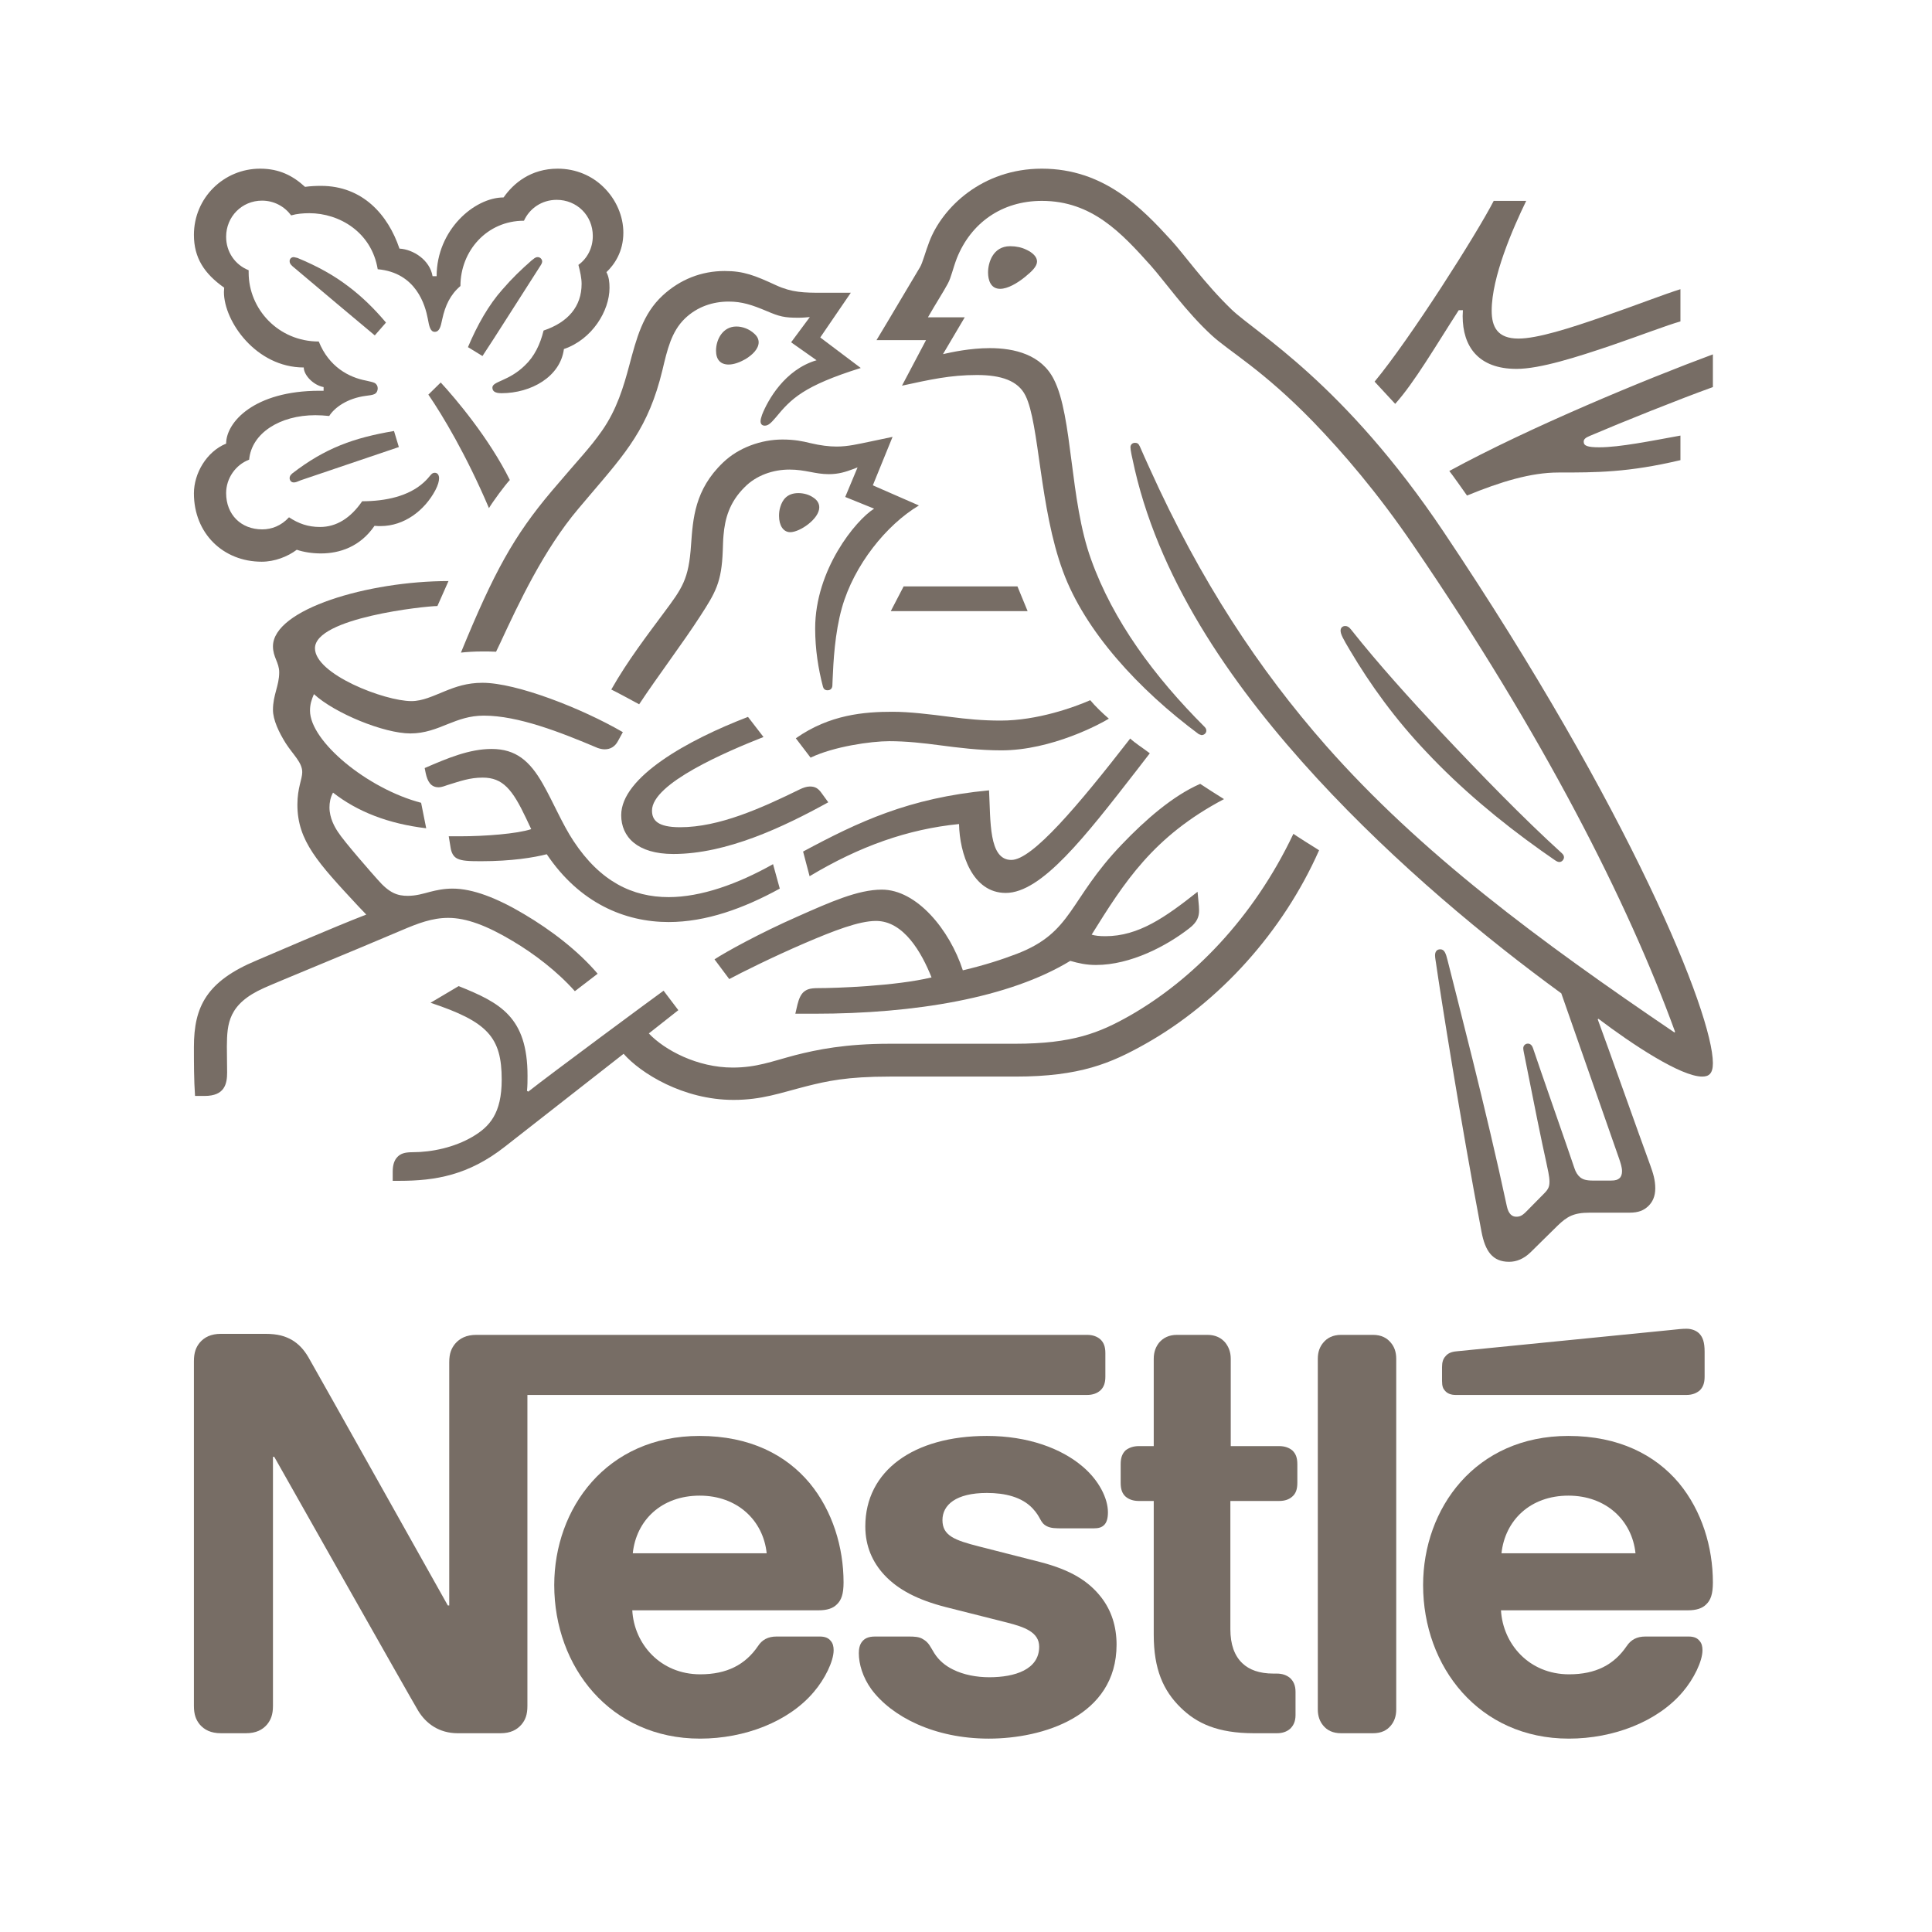 <svg xmlns="http://www.w3.org/2000/svg" xmlns:xlink="http://www.w3.org/1999/xlink" width="1080" zoomAndPan="magnify" viewBox="0 0 810 810" height="1080" preserveAspectRatio="xMidYMid meet" version="1.2"><defs><clipPath id="a8ea7e9b01"><path d="M 367 70.434 L 718.5 70.434 L 718.5 728.934 L 367 728.934 Z M 367 70.434 "/></clipPath><clipPath id="d630de001d"><path d="M 81 70.434 L 361 70.434 L 361 274 L 81 274 Z M 81 70.434 "/></clipPath><clipPath id="527f4c4ff1"><path d="M 179 160 L 715 160 L 715 728.934 L 179 728.934 Z M 179 160 "/></clipPath><clipPath id="0f820fe54a"><path d="M 121 107 L 354 107 L 354 728.934 L 121 728.934 Z M 121 107 "/></clipPath></defs><g id="af56ccd5c5"><rect x="0" width="810" y="0" height="810" style="fill:#ffffff;fill-opacity:1;stroke:none;"/><rect x="0" width="810" y="0" height="810" style="fill:#ffffff;fill-opacity:1;stroke:none;"/><path style=" stroke:none;fill-rule:evenodd;fill:#776d65;fill-opacity:1;" d="M 457.676 391.859 C 459.113 392.297 460.938 392.504 463.43 392.504 C 477.367 392.504 488.582 384.562 502.082 373.883 L 502.496 378.254 C 502.602 379.379 502.719 380.504 502.719 381.719 C 502.719 384.336 501.91 386.695 498.547 389.242 C 489.152 396.562 474.055 404.57 459.496 404.57 C 455.441 404.57 452.285 403.875 448.715 402.852 C 423.203 418.387 383.547 425.008 341.555 425.008 L 333.445 425.008 L 334.344 421.16 C 334.934 418.719 335.785 416.895 336.961 415.871 C 338.191 414.867 339.426 414.277 342.887 414.277 C 350.41 414.277 375.336 413.43 390.551 409.789 C 386.371 399.281 378.852 386.105 367.277 386.105 C 360.066 386.105 349.461 390.266 337.602 395.332 C 324.051 401.152 310.441 407.934 305.746 410.48 L 299.559 402.211 C 304.152 399.18 318.66 391.168 334.445 384.23 C 347.949 378.254 359.648 372.98 369.738 372.98 C 384.348 372.98 398.176 389.832 403.672 406.809 C 412.961 404.621 420.273 402.211 426.238 399.926 C 449.93 390.855 447.902 377.402 470.379 353.98 C 480.137 343.789 491.613 333.695 503.188 328.633 C 505.543 330.18 510.016 333.105 513.172 335.031 C 483.395 350.719 471.281 370.035 457.676 391.859 Z M 473.844 309.633 C 475.875 311.555 479.133 313.586 482.062 315.82 L 476.414 323.141 C 454.957 350.773 436.703 374.367 421.664 374.367 C 407.621 374.367 402.34 357.809 402.078 345.484 C 380.621 347.617 360.395 354.777 339.426 367.363 L 336.699 357.016 C 359.855 344.582 380.984 334.543 414.66 331.355 C 415.352 344.203 414.453 360.535 424.004 360.535 C 432.754 360.535 451.855 337.961 473.844 309.633 Z M 365.145 185.066 L 374.211 183.16 L 365.938 203.477 L 385.262 211.922 C 371.656 220.035 358.035 236.887 352.977 254.832 C 349.977 265.496 349.406 277.406 349.074 284.926 L 348.973 287.527 C 348.867 288.762 348.07 289.398 346.945 289.398 C 345.715 289.398 345.227 288.652 345.02 287.859 C 343.098 280.539 341.762 272.324 341.762 263.465 C 341.762 238.863 358.727 218.109 366.477 213.258 L 354.363 208.352 L 359.543 195.953 L 357.395 196.77 C 354.672 197.777 351.691 198.797 347.48 198.797 C 341.656 198.797 337.707 196.871 330.98 196.871 C 324.051 196.871 317.066 199.32 312.266 204.176 C 305.746 210.59 303.93 217.523 303.34 224.406 C 303.129 226.539 303.129 228.672 303.023 230.922 C 302.539 244.152 299.977 248.418 293.582 258.297 C 286.543 269.238 275.695 283.594 267.965 295.281 C 265.504 293.941 258.414 290.094 256.285 289.09 C 263.059 277.074 271.812 265.719 278.211 257.066 C 286.059 246.543 288.777 242.922 289.73 228.41 C 290.531 217.523 291.223 205.301 303.129 193.93 C 309.648 187.633 319.199 184.27 328.051 184.27 C 333.008 184.27 336.477 184.961 339.734 185.777 C 344.012 186.785 347.586 187.219 350.738 187.219 C 355.594 187.219 359.648 186.195 365.145 185.066 Z M 430.238 104.66 C 432.961 105.891 434.781 107.691 434.781 109.617 C 434.781 111.648 432.754 113.672 429.707 116.137 C 426.566 118.684 422.512 121.094 419.305 121.094 C 415.301 121.094 414.246 117.352 414.246 114.211 C 414.246 110.262 416.219 103.219 423.52 103.219 C 426.027 103.219 428.383 103.742 430.238 104.66 Z M 430.832 256.219 L 373.465 256.219 L 378.852 245.848 L 426.566 245.848 Z M 305.488 152.836 C 302.004 152.836 300.199 150.703 300.199 147.031 C 300.199 142.176 303.129 136.891 308.727 136.891 C 311.242 136.891 314.121 137.895 316.27 139.922 C 317.531 141.051 318.07 142.281 318.07 143.512 C 318.07 146.23 315.504 148.781 312.473 150.602 C 310.117 151.934 307.617 152.836 305.488 152.836 Z M 598.082 315.336 C 585.051 301.676 574.492 287.059 565.949 272.602 C 563.125 267.852 562.047 265.926 562.047 264.387 C 562.047 263.363 562.688 262.461 564.023 262.461 C 564.941 262.461 565.633 262.926 566.434 263.949 C 578.062 278.617 591.355 293.25 604.27 307.066 C 620.75 324.574 638.359 342.766 654.809 357.707 C 655.445 358.301 655.707 358.832 655.707 359.426 C 655.707 360.273 654.91 361.402 653.785 361.402 C 653.09 361.402 652.555 361.07 651.758 360.535 L 646.262 356.699 C 628.656 344.203 612.117 330.281 598.082 315.336 Z M 554.75 723.43 C 553.367 721.766 552.496 719.578 552.496 716.699 L 552.496 569.688 C 552.496 566.738 553.367 564.605 554.75 562.961 C 556.398 560.934 558.809 559.648 562.273 559.648 L 575.602 559.648 C 579.137 559.648 581.477 560.934 583.141 562.961 C 584.527 564.605 585.375 566.738 585.375 569.688 L 585.375 716.699 C 585.375 719.578 584.527 721.766 583.141 723.43 C 581.477 725.457 579.137 726.668 575.602 726.668 L 562.273 726.668 C 558.809 726.668 556.398 725.457 554.75 723.43 Z M 343.48 212.723 C 343.48 217.523 335.367 223.121 331.312 223.121 C 328.434 223.121 326.613 220.352 326.613 216.293 C 326.613 215.184 326.719 213.848 327.152 212.512 C 328.051 209.566 329.977 206.738 334.723 206.738 C 336.855 206.738 339.215 207.328 341.07 208.664 C 342.785 209.789 343.48 211.23 343.48 212.723 Z M 192.938 350.617 C 203.176 350.617 216.836 349.594 222.715 347.617 L 220.582 343.094 C 214.859 330.973 210.805 326.016 202.383 326.016 C 196.887 326.016 192.938 327.508 187.543 329.156 C 186.801 329.379 185.312 330.07 183.871 330.07 C 180.613 330.07 179.227 327.613 178.48 324.145 L 178.047 322.012 C 187.652 317.852 196.781 314.004 206.105 314.004 C 216.316 314.004 222.121 319.082 227.512 328.516 C 232.051 336.469 235.727 345.484 240.477 352.645 C 251.691 369.617 265.191 376.121 280.34 376.121 C 293.895 376.121 309.316 370.625 324.102 362.305 L 326.926 372.551 C 311.781 380.871 295.988 386.57 280.34 386.57 C 262.035 386.57 243.039 378.688 229.227 358.141 C 223.84 359.527 214.496 361.07 201.742 361.07 C 196.664 361.07 193.73 360.965 191.707 359.965 C 190.059 359.148 189.262 357.5 188.93 355.469 L 188.137 350.617 Z M 192.938 350.617 "/><g clip-rule="nonzero" clip-path="url(#a8ea7e9b01)"><path style=" stroke:none;fill-rule:evenodd;fill:#776d65;fill-opacity:1;" d="M 707.688 675.129 L 629.293 675.129 C 630.094 689.152 640.977 701.965 657.84 701.965 C 669.105 701.965 676.68 697.906 681.965 690.176 C 683.785 687.453 686.23 686.121 689.871 686.121 L 707.945 686.121 C 710.305 686.121 711.637 686.812 712.535 687.938 C 713.457 688.945 713.77 690.277 713.77 691.879 C 713.77 696.469 710.094 703.996 705.449 709.387 C 694.879 721.816 676.473 728.926 657.738 728.926 C 620.105 728.926 596.641 698.828 596.641 664.555 C 596.641 632.43 618.512 602.02 657.531 602.02 C 678.707 602.02 693.977 609.977 703.891 621.766 C 713.559 633.453 718.137 648.707 718.137 663.441 C 718.137 668.246 717.238 670.863 715.312 672.664 C 713.664 674.332 711.152 675.129 707.688 675.129 Z M 685.691 651.223 C 684.254 637.402 673.316 627.055 657.578 627.055 C 641.562 627.055 630.996 637.402 629.504 651.223 Z M 605.273 223.016 C 683.785 340.094 718.137 425.117 718.137 445.762 C 718.137 450.145 716.438 451.363 713.664 451.363 C 704.707 451.363 684.254 437.805 670.16 427.141 L 669.852 427.352 C 673.906 438.234 687.617 476.988 691.848 488.461 C 693.109 491.93 693.977 494.758 693.977 498.223 C 693.977 501.586 692.848 503.926 691.082 505.645 C 689.176 507.445 687.023 508.418 683.145 508.418 L 666.488 508.418 C 659.762 508.418 657.039 510.016 653.09 513.809 C 647.598 519.254 646.262 520.484 641.668 525.059 C 638.844 527.785 635.812 529.016 632.711 529.016 C 625.723 529.016 622.676 524.523 621.129 516.43 C 612.223 469.359 604.059 417.797 602.031 403.652 C 601.91 402.75 601.652 401.52 601.652 400.512 C 601.652 399.18 602.242 398 603.836 398 C 605.602 398 606.191 399.715 606.938 402.75 C 610.348 416.465 623.262 465.891 631.758 505.75 C 632.449 508.902 633.887 510.117 635.691 510.117 C 637.199 510.117 638.199 509.699 639.969 507.883 L 647.496 500.254 C 649.191 498.535 649.625 497.426 649.625 495.398 C 649.625 493.164 648.879 490.16 648.188 486.852 C 646.59 479.812 642.793 461.141 639.539 444.531 C 638.945 441.391 638.637 440.367 638.637 439.469 C 638.637 438.445 639.434 437.543 640.562 437.543 C 641.41 437.543 642.207 438.027 642.691 439.367 C 645.133 446.785 657.945 483.277 660.094 489.797 C 660.613 491.395 661.426 492.727 662.535 493.629 C 663.664 494.48 664.895 494.965 668.031 494.965 L 675.348 494.965 C 677.371 494.965 678.273 494.602 678.988 493.957 C 679.727 493.316 680.043 492.242 680.043 491.008 C 680.043 489.363 679.402 487.543 678.863 485.898 L 654.582 416.465 C 623.469 393.785 585.582 362.562 552.133 326.277 C 518.562 289.785 487.125 245.848 475.77 196.871 C 474.543 191.48 473.949 188.762 473.949 187.531 C 473.949 186.402 474.75 185.656 475.875 185.656 C 476.777 185.656 477.367 185.984 477.902 187.219 C 479.238 190.25 480.52 193.184 481.957 196.285 C 503.293 243.613 527.801 280.645 555.965 312.664 C 595.723 357.707 645.031 394.223 701.984 432.848 L 702.297 432.637 C 682.449 378.047 646.852 308.09 592.586 228.672 C 577.422 206.426 563.02 189.766 550.695 176.969 C 529.238 154.867 515.305 147.344 507.992 140.562 C 497.332 130.801 488.094 117.676 482.496 111.387 C 470.277 97.777 457.883 84.219 436.809 84.219 C 419.945 84.219 407.035 93.547 401.156 108.281 C 399.406 112.879 398.816 116.242 397.379 118.91 C 395.715 122.047 392.305 127.336 389.043 133.039 L 404.469 133.039 L 395.352 148.469 C 398.922 147.672 406.703 145.953 414.992 145.953 C 425.336 145.953 436.602 148.676 441.82 159.027 C 449.824 174.613 448.387 209.688 457.469 234.602 C 466.637 260.207 483.879 283.594 504.957 304.676 C 505.543 305.25 505.754 305.68 505.754 306.375 C 505.754 307.273 504.957 308.191 503.727 308.191 L 502.602 307.812 C 477.367 289.09 454.852 264.594 445.668 239.559 C 435.785 212.93 435.785 177.547 429.93 165.859 C 426.828 159.562 419.633 157.223 409.598 157.223 C 398.383 157.223 389.965 159.148 378.16 161.695 L 388.246 142.594 L 367.484 142.594 C 372.078 135.066 383.238 116.066 385.68 112.078 C 386.809 110.262 388.039 105.352 389.633 101.293 C 395.023 87.148 411.629 70.715 436.809 70.715 C 462.859 70.715 478.699 87.254 490.918 100.602 C 496.414 106.582 505.059 118.91 516.434 129.848 C 526.777 139.715 563.504 160.695 605.273 223.016 Z M 639.867 84.219 C 634.25 95.797 625.395 116.066 625.395 130.266 C 625.395 137.098 627.855 141.949 636.605 141.949 C 644.562 141.949 658.273 137.582 672.191 132.727 C 685.484 128.133 698.242 123.172 704.531 121.25 L 704.531 134.758 C 699.035 136.297 687.945 140.562 675.832 144.727 C 661.203 149.699 645.672 154.66 635.812 154.66 C 619.746 154.66 613.227 145.211 613.227 132.52 C 613.227 131.703 613.332 130.801 613.332 130.055 L 611.582 130.055 C 601.859 145.105 593 160.363 584.941 169.324 L 576.309 160 C 591.355 141.848 619.207 97.93 626.246 84.219 Z M 663.973 185.191 C 663.973 186.887 665.48 187.531 670.543 187.531 C 679.035 187.531 692.211 184.859 704.531 182.621 L 704.531 192.922 C 682.555 198.105 669.367 198.105 653.316 198.105 C 641.895 198.105 629.188 201.938 615.051 207.762 C 614.355 206.738 608.531 198.52 607.629 197.465 C 641.078 179.211 690.18 158.926 718.137 148.57 L 718.137 162.289 C 704.219 167.301 680.043 176.969 666.59 182.727 C 664.668 183.523 663.973 184.168 663.973 185.191 Z M 663.973 185.191 "/></g><g clip-rule="nonzero" clip-path="url(#d630de001d)"><path style=" stroke:none;fill-rule:nonzero;fill:#776d65;fill-opacity:1;" d="M 344.711 122.742 C 337.062 122.742 332.004 122.641 325.387 119.602 C 316.371 115.441 311.781 113.621 303.824 113.621 C 294.066 113.621 285.137 117.145 277.844 123.867 C 269.453 131.602 266.836 141.949 263.805 153.273 C 261.449 162.078 258.625 171.684 252.383 180.594 C 247.098 188.117 243.25 191.797 231.258 205.941 C 215.398 224.734 207.078 239.887 193.246 273.609 C 195.555 273.348 198.812 273.125 202.383 273.125 C 204.199 273.125 205.637 273.125 207.977 273.242 L 209.695 269.652 C 217.426 253.008 227.895 230.543 242.504 213.258 L 247.527 207.328 C 262.574 189.664 271.914 179.211 277.719 155.199 C 279.75 146.648 281.465 139.023 287.168 133.527 C 292.348 128.566 298.867 126.438 305.488 126.438 C 311.086 126.438 315.246 127.82 321.332 130.371 C 326.82 132.727 328.852 133.211 334.723 133.211 C 336.699 133.211 338.191 133.039 339.527 132.934 L 331.676 143.512 L 342.352 151.035 C 328.953 154.969 321.863 167.887 319.508 173.867 C 319.094 175.098 318.867 175.898 318.867 176.641 C 318.867 177.547 319.301 178.461 320.633 178.461 C 322.125 178.461 323.254 177.332 325.18 175.098 C 331.676 167.191 336.855 161.801 360.879 154.277 L 343.895 141.48 L 356.703 122.742 Z M 133.973 163.828 C 106.484 163.828 94.805 177.078 94.805 185.984 C 86.59 189.348 81.301 198.469 81.301 206.84 C 81.301 223.609 93.523 235.5 109.746 235.5 C 115.133 235.5 120.629 233.367 124.422 230.488 C 127.246 231.445 130.816 232.031 134.562 232.031 C 142.293 232.031 150.941 229.312 157.023 220.453 C 157.926 220.559 158.668 220.559 159.59 220.559 C 169.449 220.559 177.996 214.055 182.535 205.508 C 183.645 203.375 184.082 201.727 184.082 200.496 C 184.082 199.211 183.488 198.211 182.258 198.211 C 180.719 198.211 180.508 199.703 177.664 202.266 C 171.375 208.02 161.723 210.152 151.844 210.152 C 146.988 217.211 141.062 220.938 134.18 220.938 C 129.172 220.938 125.223 219.551 121.164 216.879 C 117.906 220.453 113.848 221.945 109.953 221.945 C 101.043 221.945 94.805 215.754 94.805 206.738 C 94.805 200.496 98.809 194.848 104.457 192.715 C 105.465 181.598 117.371 174.074 132.203 174.074 C 134.078 174.074 136.004 174.199 138.027 174.406 C 140.266 170.836 145.656 166.984 153.281 165.977 C 154.891 165.754 156.105 165.652 157.023 165.215 C 157.926 164.75 158.359 163.828 158.359 162.824 C 158.359 161.973 158.031 161.16 157.129 160.586 C 156.332 160.156 154.996 159.949 153.438 159.562 C 146.348 158.23 137.926 153.859 133.645 143.18 C 116.68 143.18 104.25 129.57 104.25 114.316 L 104.25 113.293 C 98.582 111.055 94.805 105.664 94.805 99.27 C 94.805 90.84 101.41 84.117 109.848 84.117 C 114.91 84.117 119.293 86.559 122.066 90.305 C 124.422 89.613 127.145 89.383 129.691 89.383 C 142.293 89.383 155.793 97.344 158.359 112.879 C 174.531 114.316 178.309 128.031 179.379 133.734 C 179.918 136.684 180.387 139.125 182.258 139.125 C 184.289 139.125 184.773 136.891 185.414 133.836 C 186.645 128.133 188.777 123.539 193.039 119.914 C 193.039 105.25 204.082 92.539 219.676 92.539 C 222.016 87.359 227.199 83.785 233.387 83.785 C 241.809 83.785 248.535 90.305 248.535 98.938 C 248.535 104.02 246.195 108.387 242.504 111.055 C 243.25 113.988 243.84 116.551 243.84 119.016 C 243.84 128.461 238.191 135.121 227.895 138.586 C 226.508 144.309 224.047 149.477 219.992 153.273 C 213.266 159.84 206.438 159.84 206.438 162.496 C 206.438 163.953 207.441 164.852 210.23 164.852 C 222.715 164.852 234.93 157.918 236.422 146.336 C 248.328 142.281 255.539 130.266 255.539 120.715 C 255.539 118.27 255.312 116.137 254.254 114.109 C 257.562 110.953 261.344 105.559 261.344 97.551 C 261.344 90.617 258.309 83.523 252.922 78.344 C 248.227 73.766 241.551 70.715 233.805 70.715 C 222.605 70.715 215.293 76.797 211.133 82.777 C 198.914 82.777 183.059 96.391 183.059 115.805 L 181.355 115.805 C 180.23 109.027 173.301 104.555 167.473 104.227 C 162.727 90.078 152.051 77.926 134.562 77.926 C 132.535 77.926 130.07 78.027 127.891 78.344 C 122.758 73.641 117.059 70.715 109.051 70.715 C 93.781 70.715 81.301 82.988 81.301 98.469 C 81.301 108.129 85.672 114.75 93.992 120.609 L 93.883 122.426 C 93.883 134.758 107.383 154.066 127.352 154.066 C 127.352 157.223 131.305 161.488 135.672 162.289 L 135.672 163.828 Z M 133.973 163.828 "/></g><g clip-rule="nonzero" clip-path="url(#527f4c4ff1)"><path style=" stroke:none;fill-rule:nonzero;fill:#776d65;fill-opacity:1;" d="M 414.762 703.195 C 409.496 703.195 403.984 702.191 399.508 699.938 C 396.359 698.395 393.637 696.16 391.711 693.109 C 390.066 690.488 389.477 688.637 386.91 687.195 C 385.371 686.227 383.445 686.121 380.883 686.121 L 366.91 686.121 C 363.914 686.121 362.422 687.02 361.449 688.254 C 360.395 689.535 360.066 691.301 360.066 693.109 C 360.066 697.598 361.676 703.195 365.352 708.262 C 373.895 719.738 391.711 728.926 414.555 728.926 C 437.02 728.926 468.125 719.633 468.125 689.535 C 468.125 681.754 465.895 675.129 461.73 669.738 C 456.445 662.906 448.926 658.207 436.117 654.895 L 410.605 648.395 C 400.102 645.727 395.129 643.801 395.129 637.297 C 395.129 630.988 400.742 625.926 413.758 625.926 C 421.387 625.926 428.383 627.625 432.855 632.324 C 436.602 636.277 435.91 638.305 438.836 639.848 C 440.605 640.766 442.633 640.766 445.77 640.766 L 458.473 640.766 C 460.5 640.766 461.938 640.438 463.066 639.207 C 463.969 638.203 464.508 636.605 464.508 634.039 C 464.508 628.164 460.707 620.637 453.988 614.934 C 444.973 607.188 430.832 602.02 413.758 602.02 C 383.012 602.02 362.785 616.633 362.785 639.953 C 362.785 648.289 365.836 655 370.742 660.289 C 376.512 666.48 384.676 670.746 396.566 673.793 L 422.305 680.293 C 429.391 682.117 435.68 684.25 435.68 690.387 C 435.68 699.938 425.543 703.195 414.762 703.195 Z M 179.59 165.445 C 185.52 174.074 195.555 190.84 205 213.031 C 206.645 210.258 211.723 203.375 213.75 201.242 C 205.102 183.75 190.906 166.984 184.773 160.363 Z M 339.84 317.645 C 349.508 312.996 365.145 310.742 372.871 310.742 C 379.977 310.742 387.242 311.555 394.02 312.457 C 401.641 313.465 410.5 314.59 419.84 314.59 C 440.969 314.59 461.629 303.34 464.887 301.309 C 462.27 299.059 459.012 295.918 457.09 293.562 C 450.363 296.512 434.887 302.109 419.512 302.109 C 411.836 302.109 405.441 301.469 398.383 300.562 C 389.633 299.438 381.312 298.414 374.211 298.414 C 362.422 298.414 347.844 299.543 333.652 309.531 Z M 320.098 308.992 L 313.598 300.562 C 288.398 310.223 260.441 325.789 260.441 341.758 C 260.441 350.879 267.219 358.039 282.312 358.039 C 304.57 358.039 328.312 346.82 347.258 336.367 L 344.59 332.691 C 342.996 330.387 341.656 329.746 339.527 329.746 C 338.191 329.746 336.699 330.281 335.469 330.871 C 319.199 338.828 301.535 346.82 285.137 346.82 C 275.695 346.82 273.355 343.891 273.355 339.832 C 273.355 328.41 304.57 315.129 320.098 308.992 Z M 536.273 629.289 C 538.684 629.289 540.438 628.648 541.77 627.473 C 543.277 626.188 543.918 624.383 543.918 621.66 L 543.918 613.914 C 543.918 611.191 543.277 609.441 541.77 608.051 C 540.438 606.977 538.684 606.285 536.273 606.285 L 515.996 606.285 L 515.996 569.688 C 515.996 566.738 515.047 564.605 513.711 562.906 C 512.047 560.934 509.652 559.648 506.188 559.648 L 493.484 559.648 C 490.02 559.648 487.66 560.934 485.965 562.906 C 484.625 564.605 483.711 566.738 483.711 569.688 L 483.711 606.285 L 477.469 606.285 C 475.129 606.285 473.312 606.977 471.922 608.051 C 470.488 609.441 469.844 611.191 469.844 613.914 L 469.844 621.66 C 469.844 624.383 470.488 626.188 471.922 627.473 C 473.312 628.648 475.129 629.289 477.469 629.289 L 483.711 629.289 L 483.711 685.375 C 483.711 699.73 487.66 708.746 494.977 715.906 C 501.695 722.512 510.453 726.668 525.773 726.668 L 535.32 726.668 C 537.66 726.668 539.43 726.031 540.816 724.867 C 542.254 723.535 543.156 721.766 543.156 719.039 L 543.156 709.285 C 543.156 706.559 542.254 704.789 540.816 703.457 C 539.43 702.348 537.66 701.656 535.32 701.656 L 533.934 701.656 C 527.906 701.656 523.746 700.039 520.918 697.375 C 517.559 694.234 515.84 689.43 515.84 683.086 L 515.84 629.289 Z M 707.047 584.84 C 709.402 584.84 711.152 584.145 712.535 583.02 C 713.977 581.684 714.668 579.863 714.668 577.211 L 714.668 566.738 C 714.668 562.684 713.875 560.656 712.535 559.215 C 711.309 557.879 709.281 557.082 707.047 557.082 C 705.223 557.082 703.422 557.293 700.422 557.617 L 610.785 566.531 C 608.219 566.738 606.938 567.539 606.086 568.559 C 605.012 569.688 604.582 571.125 604.582 573.152 L 604.582 578.961 C 604.582 581.195 605.012 582.219 605.863 583.121 C 606.832 584.246 608.324 584.84 610.348 584.84 Z M 707.047 584.84 "/></g><path style=" stroke:none;fill-rule:nonzero;fill:#776d65;fill-opacity:1;" d="M 542.254 349.594 C 525.391 385.137 499.777 410.969 473.52 425.91 C 461.039 432.953 449.824 437.598 425.543 437.598 L 373.098 437.598 C 354.363 437.598 342.559 440.059 333.34 442.398 C 323.461 445.016 317.168 447.582 307.188 447.582 C 292.348 447.582 278.641 440.266 272.023 433.277 L 284.395 423.516 L 278.211 415.355 C 274.637 417.902 230.719 450.355 221.48 457.672 L 220.945 457.344 C 221.168 455.109 221.168 453.078 221.168 451.051 C 221.168 426.348 209.695 420.414 192.293 413.43 L 180.508 420.414 C 204.406 428.375 210.34 434.77 210.34 452.645 C 210.34 466.789 205.309 472.391 197.996 476.656 C 190.477 481.039 181.133 483.07 172.969 483.07 C 169.449 483.07 167.91 483.766 166.68 484.996 C 165.344 486.328 164.648 488.344 164.648 491.184 L 164.648 495.066 L 167.473 495.066 C 182.535 495.066 196.457 492.727 211.723 480.715 L 261.449 441.809 C 268.555 449.922 286.422 461.141 307.516 461.141 C 319.406 461.141 327.027 458.242 338.086 455.418 C 346.613 453.285 354.902 451.363 373.098 451.363 L 425.77 451.363 C 452.773 451.363 465.785 445.762 480.137 437.703 C 511.352 420.156 537.992 390.473 553.035 356.477 C 549.086 353.98 545.41 351.727 542.254 349.594 Z M 81.77 459.477 L 85.824 459.477 C 94.215 459.477 95.223 454.41 95.223 449.613 C 95.223 446.352 95.117 442.625 95.117 438.621 C 95.223 429.273 95.602 420.953 110.645 414.227 C 116.68 411.504 146.453 399.387 168.602 389.938 C 175.117 387.164 181.133 384.824 187.93 384.824 C 195.449 384.824 204.082 388.031 214.859 394.477 C 223.941 399.871 233.492 407.133 241.016 415.562 L 250.566 408.242 C 242.348 398.59 231.027 389.938 219.676 383.227 C 208.363 376.5 198.219 372.551 189.73 372.551 C 186.004 372.551 182.949 373.242 180.387 373.883 C 177.355 374.684 174.531 375.582 170.941 375.582 C 166.781 375.582 163.316 374.578 158.254 368.699 C 156.332 366.57 144.215 352.805 141.652 348.746 C 140.367 346.82 138.133 342.988 138.133 338.5 C 138.133 336.574 138.496 334.336 139.621 332.309 C 150.02 340.426 163.004 345.383 178.688 347.254 L 176.555 336.574 C 153.973 330.664 129.969 310.742 129.969 297.945 C 129.969 295.281 130.609 293.355 131.617 291.016 C 140.367 299.059 160.977 307.5 172.066 307.5 C 178.152 307.5 183.059 305.473 187.805 303.547 C 192.293 301.777 196.781 300.031 202.867 300.031 C 217.219 300.031 234.93 306.961 250.566 313.586 C 251.48 313.898 252.488 314.156 253.508 314.156 C 255.953 314.156 257.879 312.996 259.109 310.641 L 261.133 306.961 C 243.941 296.977 216.574 286.266 202.277 286.266 C 195.762 286.266 191.012 287.961 186.523 289.785 C 181.512 291.809 177.148 293.941 172.5 293.941 C 161.184 293.941 132.051 282.672 132.051 271.785 C 132.051 258.992 178.363 254.086 183.387 254.086 L 188.031 243.613 C 154.406 243.613 114.441 255.402 114.441 270.992 C 114.441 275.531 117.059 277.766 117.059 281.879 C 117.059 287.527 114.441 291.324 114.441 297.621 C 114.441 301.777 116.934 307.066 119.828 311.664 C 122.969 316.516 126.715 319.672 126.715 323.711 C 126.715 326.707 124.684 330.281 124.684 337.371 C 124.684 352.543 133.332 361.766 150.145 379.863 L 153.559 383.438 C 139.621 388.828 113.641 400.082 107.613 402.645 C 86.59 411.398 81.301 422.062 81.301 438.93 C 81.301 445.449 81.301 452.871 81.77 459.477 Z M 81.77 459.477 "/><path style=" stroke:none;fill-rule:evenodd;fill:#776d65;fill-opacity:1;" d="M 226.664 111.266 C 219.781 121.941 206.438 143.078 202.277 149.27 L 196.195 145.539 C 200.145 136.195 204.945 127.715 210.699 121.301 C 214.703 116.656 218.551 112.98 222.816 109.238 C 223.84 108.492 224.355 107.797 225.434 107.797 C 226.508 107.797 227.305 108.715 227.305 109.617 C 227.305 110.051 227.094 110.641 226.664 111.266 Z M 226.664 111.266 "/><path style=" stroke:none;fill-rule:nonzero;fill:#776d65;fill-opacity:1;" d="M 81.301 715.211 C 81.301 718.938 82.203 721.07 83.746 722.996 C 85.672 725.23 88.391 726.668 92.676 726.668 L 103.07 726.668 C 107.383 726.668 110.055 725.23 111.977 722.996 C 113.523 721.07 114.441 718.938 114.441 715.211 L 114.441 610.773 L 114.977 610.773 C 114.977 610.773 172.969 713.441 175.324 717.238 C 178.586 722.613 184.082 726.668 191.914 726.668 L 209.801 726.668 C 214.062 726.668 216.734 725.23 218.656 722.996 C 220.25 721.07 221.117 718.938 221.117 715.211 L 221.117 584.84 L 455.75 584.84 C 458.16 584.84 459.914 584.145 461.246 583.02 C 462.738 581.684 463.43 579.863 463.43 577.211 L 463.43 567.277 C 463.43 564.605 462.738 562.785 461.246 561.449 C 459.914 560.34 458.16 559.648 455.75 559.648 L 199.711 559.648 C 195.449 559.648 192.727 561.141 190.805 563.375 C 189.262 565.301 188.344 567.379 188.344 571.125 L 188.344 673.102 L 187.754 673.102 C 187.754 673.102 131.945 573.57 129.277 568.992 C 127.352 565.73 125.223 563.48 122.398 561.781 C 119.605 560.234 116.68 559.215 111.078 559.215 L 92.676 559.215 C 88.391 559.215 85.672 560.656 83.746 562.906 C 82.203 564.812 81.301 566.965 81.301 570.691 Z M 81.301 715.211 "/><g clip-rule="nonzero" clip-path="url(#0f820fe54a)"><path style=" stroke:none;fill-rule:evenodd;fill:#776d65;fill-opacity:1;" d="M 343.203 675.129 L 265.09 675.129 C 265.836 689.152 276.77 701.965 293.582 701.965 C 304.793 701.965 312.473 697.906 317.758 690.176 C 319.508 687.453 322.023 686.121 325.594 686.121 L 343.688 686.121 C 346.043 686.121 347.375 686.812 348.277 687.938 C 349.184 688.945 349.508 690.277 349.508 691.879 C 349.508 696.469 345.82 703.996 341.172 709.387 C 330.668 721.816 312.266 728.926 293.477 728.926 C 255.848 728.926 232.367 698.828 232.367 664.555 C 232.367 632.43 254.254 602.02 293.25 602.02 C 314.449 602.02 329.543 609.977 339.426 621.766 C 349.074 633.453 353.668 648.707 353.668 663.441 C 353.668 668.246 352.77 670.863 350.844 672.664 C 349.184 674.332 346.738 675.129 343.203 675.129 Z M 321.434 651.223 C 319.992 637.402 309.109 627.055 293.371 627.055 C 277.305 627.055 266.734 637.402 265.297 651.223 Z M 122.5 198.52 C 136.367 187.789 148.48 183.523 165.188 180.699 L 167.219 187.426 L 126.121 201.344 C 124.684 201.938 123.992 202.266 123.191 202.266 C 121.961 202.266 121.426 201.242 121.426 200.445 C 121.426 199.703 121.754 199.211 122.5 198.52 Z M 161.824 135.242 L 157.129 140.617 C 151.305 135.762 132.41 119.914 122.656 111.648 C 121.633 110.746 121.426 110.156 121.426 109.461 C 121.426 108.715 121.961 107.797 123.191 107.797 L 124.684 108.129 C 132.949 111.539 140.059 115.441 146.348 120.301 C 151.633 124.305 156.801 129.262 161.824 135.242 Z M 161.824 135.242 "/></g></g></svg>